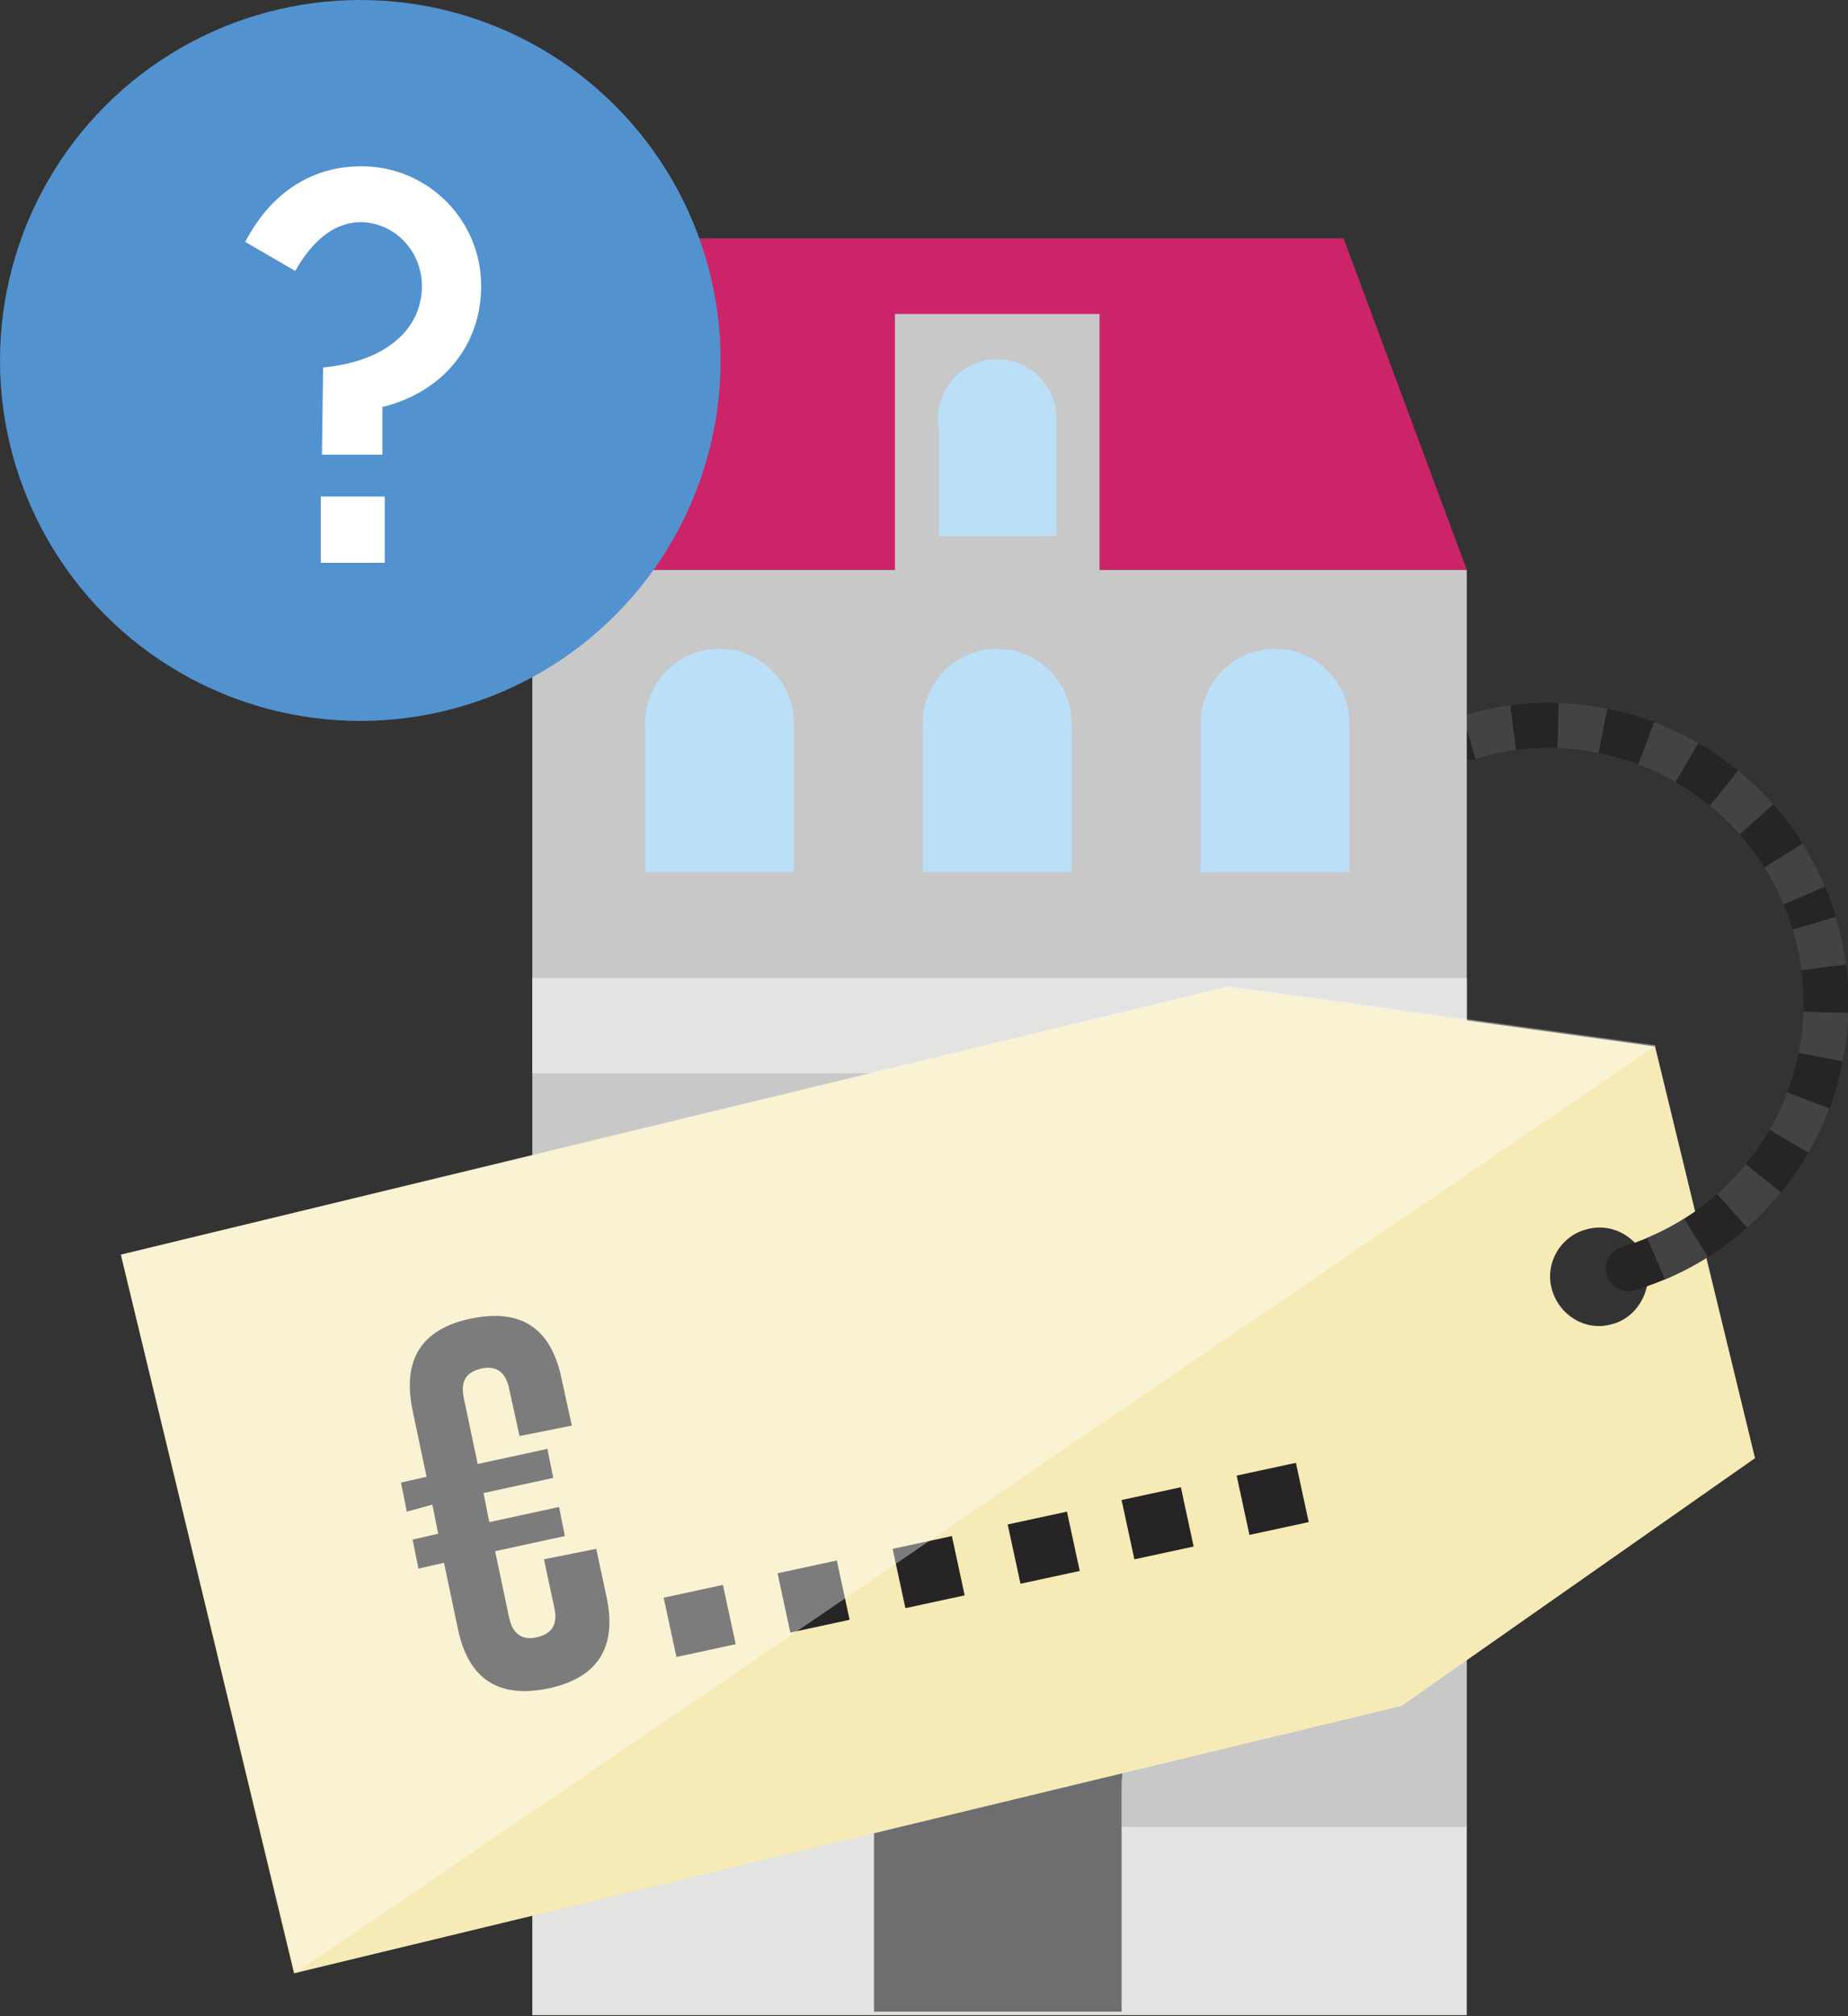 <?xml version="1.0" encoding="utf-8"?>
<!-- Generator: Adobe Illustrator 21.0.2, SVG Export Plug-In . SVG Version: 6.00 Build 0)  -->
<svg version="1.1" id="Layer_1" xmlns="http://www.w3.org/2000/svg" xmlns:xlink="http://www.w3.org/1999/xlink" x="0px" y="0px"
	 viewBox="0 0 159 173.4" style="enable-background:new 0 0 159 173.4;" xml:space="preserve">
<rect x="0" y="0" width="159" height="173.4" fill="#333333" stroke="none"/>
<style type="text/css">
	.st0{fill:none;stroke:#272425;stroke-width:3.881;stroke-linecap:round;stroke-miterlimit:10;}
	.st1{fill:none;stroke:#434344;stroke-width:3.881;stroke-miterlimit:10;stroke-dasharray:3.881;}
	.st2{fill:#E3E3E2;}
	.st3{fill:#C9C8C9;}
	.st4{fill:#CC2469;}
	.st5{fill:#BADFF6;}
	.st6{fill:#6E6E70;}
	.st7{fill:#5292CE;}
	.st8{fill:#FFFFFF;}
	.st9{fill:#F6EBB6;}
	.st10{enable-background:new    ;}
	.st11{fill:#272425;}
	.st12{opacity:0.4;fill:#FFFFFF;enable-background:new    ;}
</style>
<title>Taxatie_home</title>
<path class="st0" d="M126.4,63.4c12.6-3.8,25.9,3.4,29.7,16"/>
<path class="st1" d="M126.4,63.4c12.6-3.8,25.9,3.4,29.7,16"/>
<rect x="45.8" y="157" class="st2" width="80.4" height="16.3"/>
<rect x="45.8" y="49" class="st3" width="80.4" height="108.1"/>
<rect x="45.8" y="125" class="st2" width="80.4" height="8.2"/>
<rect x="45.8" y="84.1" class="st2" width="80.4" height="8.2"/>
<polygon class="st4" points="45.8,49 126.2,49 115.6,20.5 56.5,20.5 "/>
<rect x="103.3" y="104.7" class="st5" width="12.8" height="12.8"/>
<circle class="st5" cx="109.7" cy="104.7" r="6.4"/>
<rect x="55.5" y="104.7" class="st5" width="12.8" height="12.8"/>
<circle class="st5" cx="61.9" cy="104.7" r="6.4"/>
<rect x="79.4" y="104.7" class="st5" width="12.8" height="12.8"/>
<circle class="st5" cx="85.8" cy="104.7" r="6.4"/>
<rect x="103.3" y="62.2" class="st5" width="12.8" height="12.8"/>
<circle class="st5" cx="109.7" cy="62.2" r="6.4"/>
<rect x="55.5" y="62.2" class="st5" width="12.8" height="12.8"/>
<circle class="st5" cx="61.9" cy="62.2" r="6.4"/>
<rect x="79.4" y="62.2" class="st5" width="12.8" height="12.8"/>
<circle class="st5" cx="85.8" cy="62.2" r="6.4"/>
<rect x="75.2" y="151.7" class="st6" width="21.3" height="21.3"/>
<path class="st6" d="M75.2,151.7c0,5.9,4.8,10.7,10.7,10.7c5.9,0,10.7-4.8,10.7-10.7c0-5.9-4.8-10.7-10.7-10.7h0
	C79.9,141,75.2,145.8,75.2,151.7C75.2,151.7,75.2,151.7,75.2,151.7z"/>
<rect x="79.4" y="104.7" class="st5" width="12.8" height="12.8"/>
<circle class="st5" cx="85.8" cy="104.7" r="6.4"/>
<rect x="77" y="27" class="st3" width="17.6" height="24.2"/>
<rect x="80.8" y="36" class="st5" width="10.1" height="10.1"/>
<circle class="st5" cx="85.8" cy="36" r="5.1"/>
<circle class="st7" cx="31" cy="31" r="31"/>
<path class="st8" d="M27.8,31.6c5.4-0.5,8.5-3.3,8.5-7c0-2.9-2.2-5.4-5.2-5.5c-2.2,0-4.1,1.4-5.7,4.2c0,0-4.3-2.5-4.3-2.5
	c2.3-4.4,5.9-6.5,10-6.5c5.7,0,10.3,4.6,10.3,10.3c0,0,0,0,0,0c0,5-3.2,9.1-8.5,10.4v4.1h-5.2L27.8,31.6z M33.1,42.7h-5.5v5.7h5.5
	V42.7z"/>
<path class="st9" d="M10.4,107.9l14.9,61.8l95.3-23l30.4-21.3l-8.6-35.4l-36.8-5.1L10.4,107.9z M133.5,110.8
	c-0.6-2.3,0.9-4.6,3.1-5.1c2.3-0.6,4.6,0.9,5.1,3.1s-0.9,4.6-3.1,5.1c0,0,0,0,0,0C136.4,114.5,134.1,113.1,133.5,110.8z"/>
<g class="st10">
	<path class="st11" d="M36.7,127l-1.2-5.7c-0.9-4.3,0.7-7,5-7.9c4.3-0.9,6.9,0.8,7.8,5.1l0.9,4.1l-4.5,0.9l-0.9-4.1
		c-0.3-1.4-1.1-2-2.4-1.7l0,0c-1.3,0.3-1.8,1.1-1.5,2.5l1.2,5.7l6-1.3l0.5,2.5l-6,1.3l0.5,2.5l6-1.3l0.5,2.5l-6,1.3l1.2,5.7
		c0.3,1.4,1.1,2,2.4,1.7c1.3-0.3,1.8-1.1,1.5-2.5l-0.9-4.2l4.5-0.9l0.9,4.2c0.9,4.3-0.8,6.9-5,7.8c-4.3,0.9-6.9-0.8-7.8-5.1
		l-1.2-5.7l-2.2,0.5l-0.5-2.5l2.2-0.5l-0.5-2.5L35,130l-0.5-2.5L36.7,127z"/>
	<path class="st11" d="M57.1,137.4l5.1-1.1l1.1,5.1l-5.1,1.1L57.1,137.4z"/>
	<path class="st11" d="M66.9,135.3l5.1-1.1l1.1,5.1l-5.1,1.1L66.9,135.3z"/>
	<path class="st11" d="M76.8,133.2l5.1-1.1l1.1,5.1l-5.1,1.1L76.8,133.2z"/>
	<path class="st11" d="M86.7,131.1l5.1-1.1l1.1,5.1l-5.1,1.1L86.7,131.1z"/>
	<path class="st11" d="M96.5,129l5.1-1.1l1.1,5.1l-5.1,1.1L96.5,129z"/>
	<path class="st11" d="M106.4,126.9l5.1-1.1l1.1,5.1l-5.1,1.1L106.4,126.9z"/>
</g>
<polygon class="st12" points="105.7,84.8 142.5,89.9 25.4,169.7 10.4,107.9 "/>
<path class="st0" d="M156.1,79.4c3.8,12.6-3.4,25.9-16,29.7"/>
<path class="st1" d="M156.1,79.4c3.8,12.6-3.4,25.9-16,29.7"/>
</svg>
